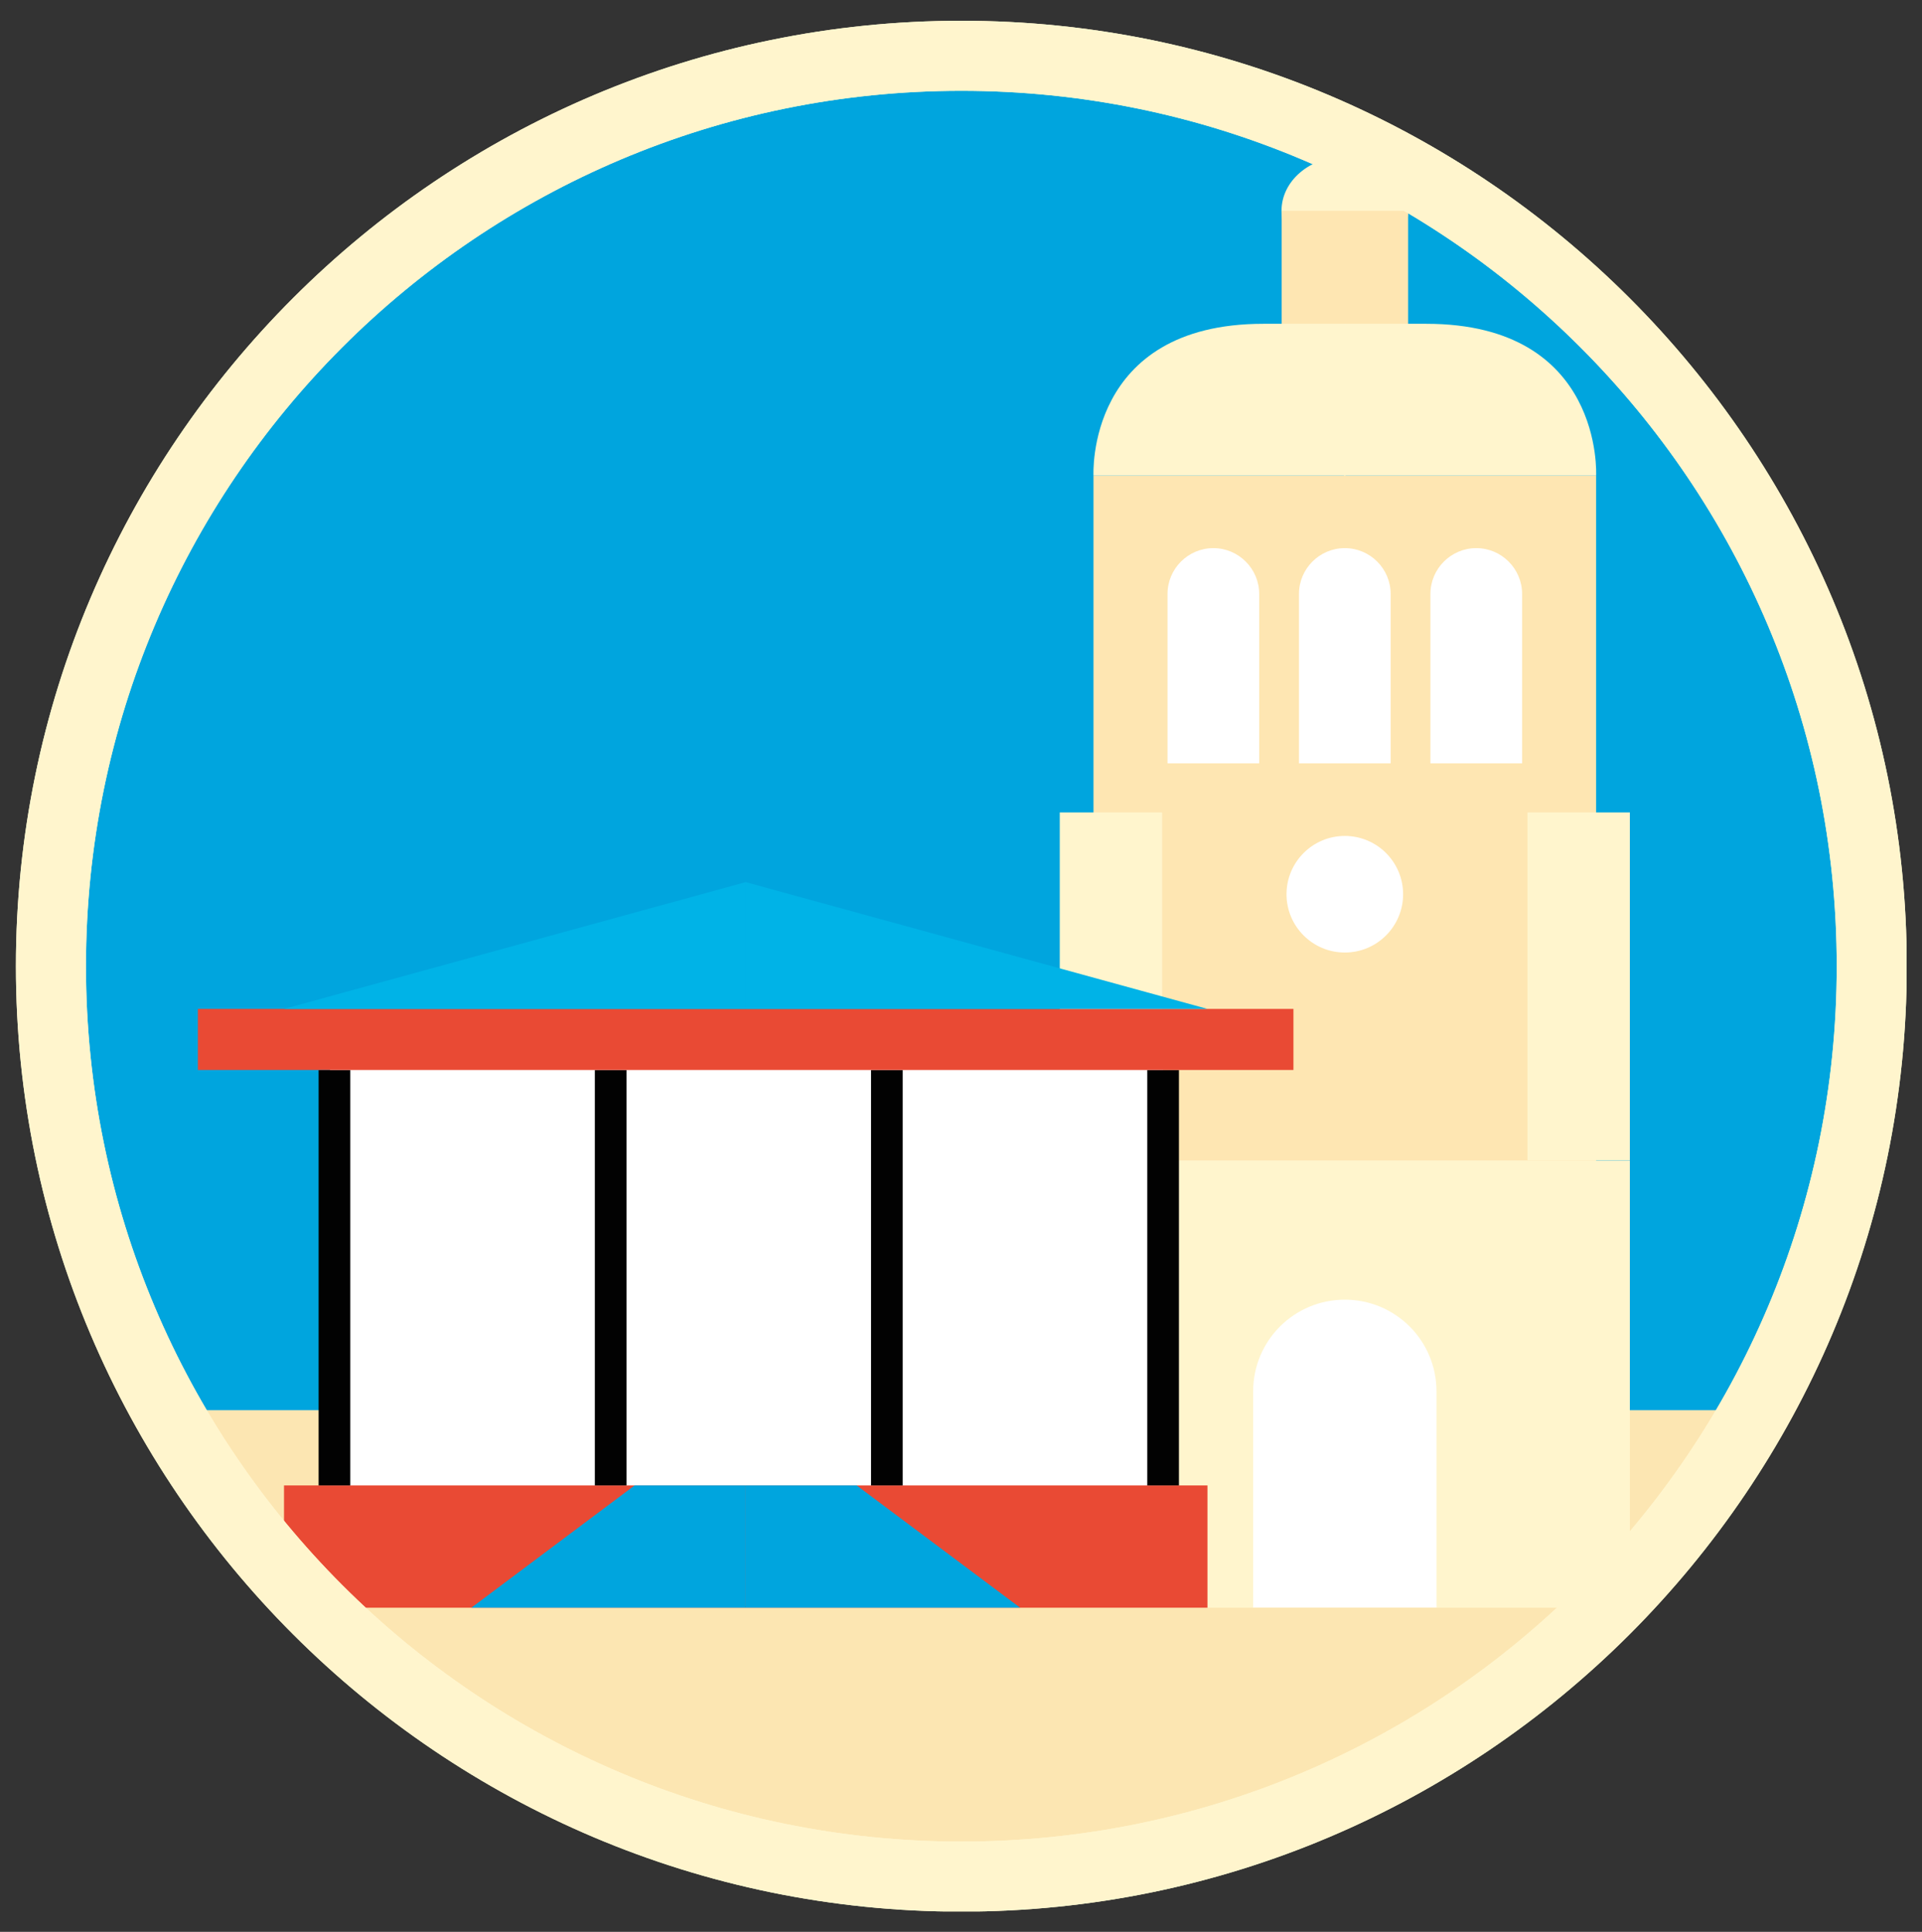 <?xml version="1.0" encoding="UTF-8"?><svg id="Calque_1" xmlns="http://www.w3.org/2000/svg" xmlns:xlink="http://www.w3.org/1999/xlink" viewBox="0 0 111.12 111.69"><rect x="0" y="0" width="111.12" height="111.69" fill="#333333" stroke="none"/><defs><clipPath id="clippath"><rect x="1.8" y="2.37" width="109.31" height="109.31" style="fill:none;"/></clipPath><clipPath id="clippath-1"><rect x="1.8" y="2.37" width="109.31" height="109.31" style="fill:none;"/></clipPath><clipPath id="clippath-3"><rect width="109.31" height="109.31" style="fill:none;"/></clipPath><clipPath id="clippath-4"><rect width="109.31" height="109.31" style="fill:none;"/></clipPath><clipPath id="clippath-6"><rect x="11.44" y="9.06" width="82.79" height="83.88" style="fill:none;"/></clipPath><clipPath id="clippath-7"><rect x="11.44" y="9.06" width="82.79" height="83.88" style="fill:none;"/></clipPath><clipPath id="clippath-8"><rect x="11.44" y="9.06" width="82.79" height="83.88" style="fill:none;"/></clipPath><clipPath id="clippath-9"><rect x=".92" y="1.2" width="109.31" height="109.31" style="fill:none;"/></clipPath><clipPath id="clippath-10"><rect x=".92" y="1.2" width="109.31" height="109.31" style="fill:none;"/></clipPath></defs><g style="clip-path:url(#clippath);"><path d="M108,57.03c0,29.3-23.75,53.05-53.05,53.05S1.89,86.33,1.89,57.03,25.64,3.98,54.95,3.98s53.05,23.75,53.05,53.05" style="fill:#fce6b2;"/></g><g style="clip-path:url(#clippath-1);"><path d="M108,57.03c0,29.3-23.75,53.05-53.05,53.05S1.89,86.33,1.89,57.03,25.64,3.98,54.95,3.98s53.05,23.75,53.05,53.05" style="fill:#00a5de;"/></g><g style="clip-path:url(#clippath-3);"><path d="M74.24,81.53H7.96c2.32,4.85,5.67,9.42,10.07,13.45,19.29,17.64,51.32,18.3,71.55,1.48,5.24-4.35,9.16-9.46,11.77-14.93h-27.11Z" style="fill:#00a5de;"/></g><g style="clip-path:url(#clippath-4);"><path d="M74.24,81.53H7.96c2.32,4.85,5.67,9.42,10.07,13.45,19.29,17.64,51.32,18.3,71.55,1.48,5.24-4.35,9.16-9.46,11.77-14.93h-27.11Z" style="fill:#fce6b2;"/></g><g style="clip-path:url(#clippath-6);"><path d="M81.41,12.19c0-1.73-1.64-3.13-3.66-3.13s-3.66,1.4-3.66,3.13,1.64,3.13,3.66,3.13,3.66-1.4,3.66-3.13" style="fill:#fff5cd;"/></g><rect x="74.1" y="12.19" width="7.31" height="10.29" style="fill:#fee6b2;"/><rect x="63.22" y="27.5" width="29.06" height="65.12" style="fill:#fee6b2;"/><rect x="61.27" y="67.09" width="32.96" height="25.86" style="fill:#fff5cd;"/><rect x="61.27" y="46.97" width="5.92" height="20.11" style="fill:#fff5cd;"/><rect x="88.31" y="46.97" width="5.92" height="20.11" style="fill:#fff5cd;"/><g style="clip-path:url(#clippath-7);"><path d="M83.05,92.95h-10.6v-12.51c0-2.93,2.37-5.3,5.3-5.3s5.3,2.37,5.3,5.3v12.51Z" style="fill:#fff;"/><path d="M72.8,44.13h-5.3v-9.79c0-1.46,1.19-2.65,2.65-2.65s2.65,1.19,2.65,2.65v9.79Z" style="fill:#fff;"/><path d="M80.4,44.13h-5.3v-9.79c0-1.46,1.19-2.65,2.65-2.65s2.65,1.19,2.65,2.65v9.79Z" style="fill:#fff;"/><path d="M88,44.13h-5.3v-9.79c0-1.46,1.19-2.65,2.65-2.65s2.65,1.19,2.65,2.65v9.79Z" style="fill:#fff;"/><path d="M63.22,27.5s-.46-8.78,9.82-8.78h4.76v8.78h-14.58Z" style="fill:#fff5cd;"/><path d="M92.28,27.5s.46-8.78-9.82-8.78h-4.76v8.78h14.58Z" style="fill:#fff5cd;"/><path d="M81.12,51.7c0,1.86-1.51,3.37-3.37,3.37s-3.37-1.51-3.37-3.37,1.51-3.37,3.37-3.37,3.37,1.51,3.37,3.37" style="fill:#fff;"/></g><polygon points="49.88 66.27 49.88 92.94 61.27 92.94 61.27 61.04 49.88 66.27" style="fill:#fee6b2;"/><g style="clip-path:url(#clippath-8);"><path d="M57.62,78.78h-4.08v-5.25c0-1.13.91-2.04,2.04-2.04s2.04.91,2.04,2.04v5.25Z" style="fill:#fff;"/></g><rect x="19.08" y="60.1" width="48.17" height="27.28" style="fill:#fff;"/><rect x="16.42" y="85.88" width="53.39" height="7.07" style="fill:#e94a34;"/><rect x="11.44" y="58.33" width="63.34" height="3.53" style="fill:#e94a34;"/><polygon points="36.69 85.88 27.25 92.95 43.11 92.95 43.11 85.88 36.69 85.88" style="fill:#00a5de;"/><polygon points="43.11 85.88 43.11 92.95 58.98 92.95 49.53 85.88 43.11 85.88" style="fill:#00a5de;"/><rect x="18.42" y="61.87" width="1.83" height="24.01" style="fill:#020202;"/><rect x="34.39" y="61.87" width="1.83" height="24.01" style="fill:#020202;"/><rect x="50.36" y="61.87" width="1.83" height="24.01" style="fill:#020202;"/><rect x="66.33" y="61.87" width="1.83" height="24.01" style="fill:#020202;"/><polygon points="43.11 51 16.42 58.33 43.11 58.33 43.11 51" style="fill:#00b3e7;"/><polygon points="43.11 51 69.81 58.33 43.11 58.33 43.11 51" style="fill:#00b3e7;"/><g style="clip-path:url(#clippath-9);"><path d="M55.58,1.2C25.44,1.2.92,25.72.92,55.86s24.52,54.66,54.66,54.66,54.66-24.52,54.66-54.66S85.71,1.2,55.58,1.2M55.58,5.25c27.95,0,50.61,22.66,50.61,50.61s-22.66,50.61-50.61,50.61S4.97,83.81,4.97,55.86,27.63,5.25,55.58,5.25" style="fill:#fff5cd;"/></g><g style="clip-path:url(#clippath-10);"><path d="M55.58,1.2C25.44,1.2.92,25.72.92,55.86s24.52,54.66,54.66,54.66,54.66-24.52,54.66-54.66S85.71,1.2,55.58,1.2M55.58,5.25c27.95,0,50.61,22.66,50.61,50.61s-22.66,50.61-50.61,50.61S4.97,83.81,4.97,55.86,27.63,5.25,55.58,5.25" style="fill:#fff5cd;"/></g></svg>